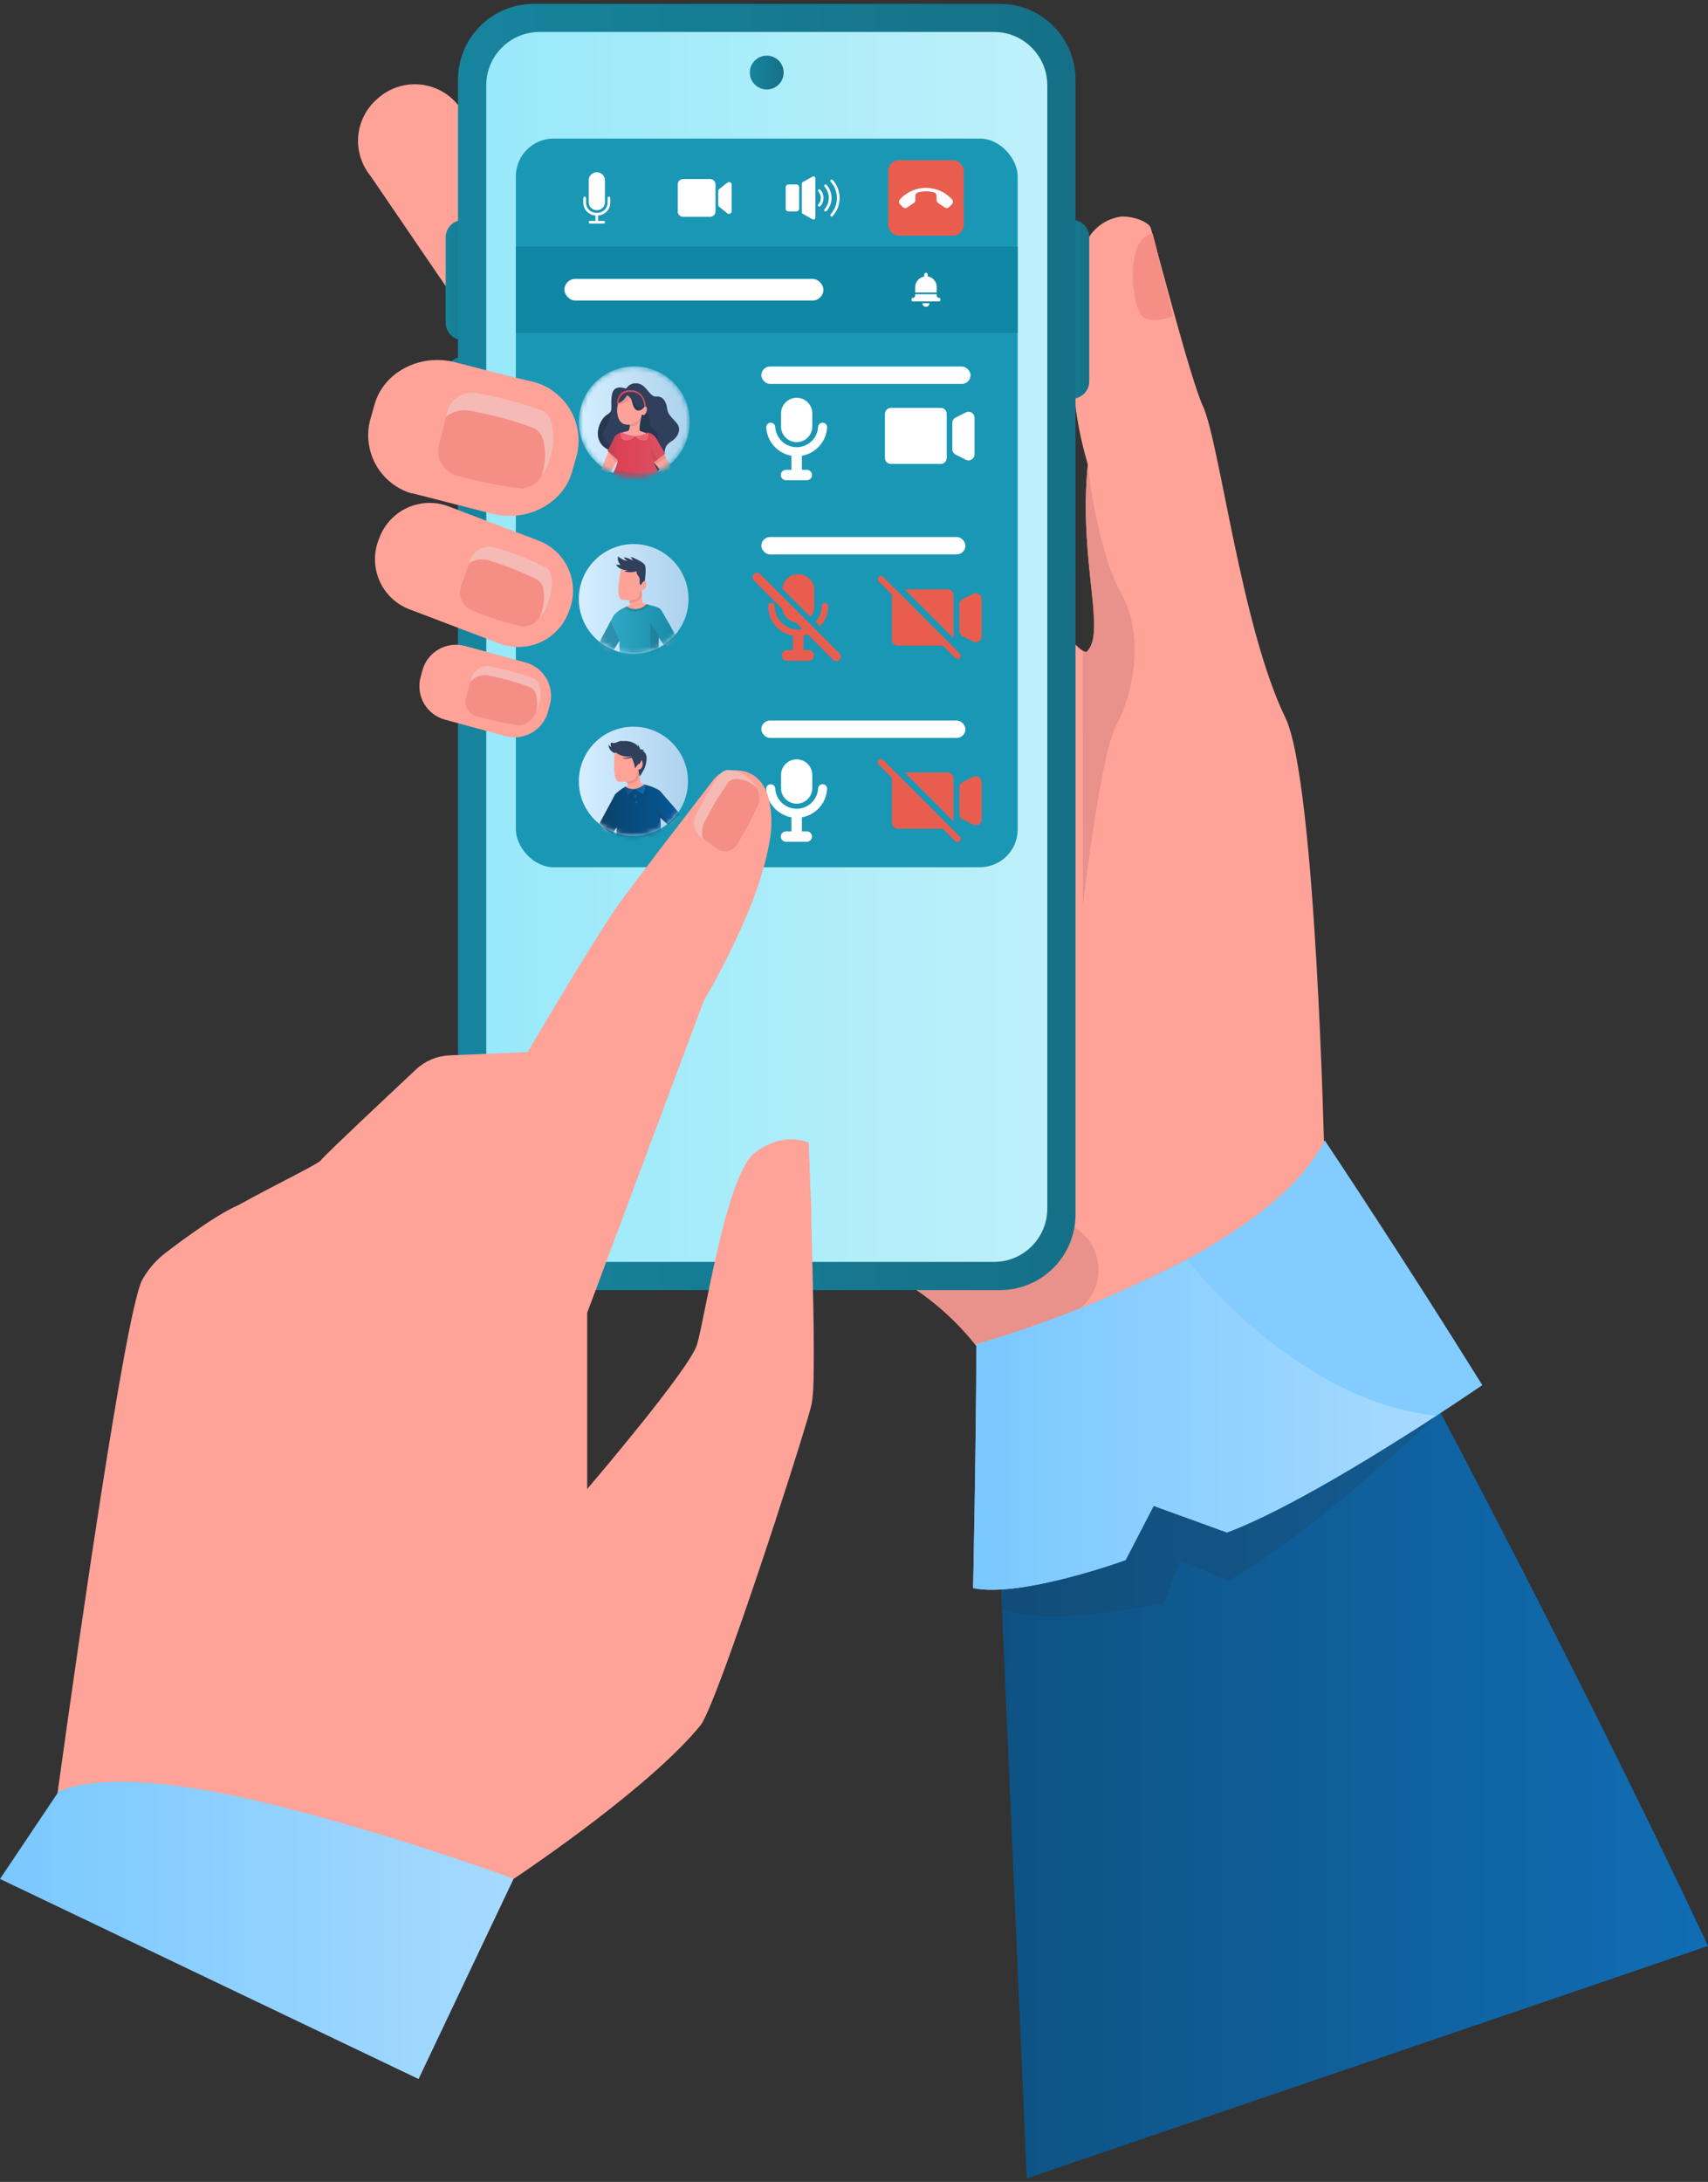 <svg width="350" height="447" viewBox="0 0 350 447" fill="none" xmlns="http://www.w3.org/2000/svg">
<rect x="0" y="0" width="350" height="447" fill="#333333" stroke="none"/>
<path d="M121.181 170.949C121.181 170.949 141.096 210.899 161.302 238.414C169.364 249.38 177.459 258.364 184.377 262.121C191.181 266.063 197.062 271.415 201.627 277.818C213.908 294.197 219.578 314.676 219.578 314.676L271.364 236.365C271.364 236.365 269.656 159.795 263.371 146.985C254.319 128.317 249.946 90.622 246.462 83.106C243.883 77.538 236.504 48.776 235.787 46.658C235.48 45.736 233.037 44.352 229.843 44.352C227.881 44.596 226.048 45.46 224.61 46.818C223.173 48.175 222.206 49.956 221.85 51.901C216.316 77.521 222.977 94.499 222.909 95.25C220.962 114.978 226.82 129.632 222.704 133.509C222.55 133.646 222.277 133.509 221.867 133.321C214.728 128.744 170.44 64.165 164.974 62.764C159.269 61.295 121.181 170.949 121.181 170.949Z" fill="#FFA398"/>
<path d="M204.001 299.188C204.001 299.188 208.374 399.413 210.406 446.28L350 398.661C320.144 335.021 281.527 263.73 281.527 263.73C281.527 263.73 207.212 265.899 204.001 299.188Z" fill="url(#paint0_linear_475_5045)"/>
<path opacity="0.2" d="M294.285 290.04C294.285 290.04 268.768 314.481 251.586 323.909L241.85 319.571L238.554 328.299C238.554 328.299 213.481 333.901 205.402 329.375L204.855 291.133L276.813 255.06L294.285 290.04Z" fill="#27374F"/>
<path d="M75.903 36.011L91.941 59.513L107.672 82.639C108.044 83.146 108.543 83.545 109.118 83.797C109.694 84.049 110.326 84.144 110.951 84.074C114.726 83.715 119.388 78.284 123.026 75.26L123.402 74.953C125.709 73.036 127.163 70.282 127.445 67.296C127.726 64.309 126.813 61.333 124.905 59.017L100.857 29.982L93.734 21.356C91.814 19.048 89.058 17.594 86.068 17.312C83.079 17.031 80.1 17.944 77.782 19.853L77.423 20.161C75.142 22.076 73.705 24.81 73.421 27.775C73.136 30.739 74.028 33.697 75.903 36.011Z" fill="#FFA398"/>
<path d="M91.941 59.563L107.671 82.638C108.043 83.145 108.542 83.544 109.118 83.796C109.694 84.048 110.326 84.144 110.951 84.073L100.856 29.947C100.839 30.254 99.131 54.542 91.941 59.563Z" fill="#E8928B"/>
<path d="M161.302 238.409C169.364 249.374 177.46 258.358 184.377 262.116C191.181 266.058 197.063 271.41 201.628 277.812C207.094 275.267 213.311 272.295 219.391 269.272C221.069 268.461 222.49 267.203 223.499 265.637C224.508 264.07 225.065 262.256 225.109 260.393C225.153 258.53 224.683 256.691 223.749 255.079C222.816 253.466 221.455 252.142 219.818 251.253L219.613 251.15C212.781 247.256 205.949 233.524 205.949 233.524L161.302 238.409Z" fill="#E8928B"/>
<path d="M219.681 45.069H219.579C217.635 45.069 216.06 46.644 216.06 48.587V78.153C216.06 80.096 217.635 81.671 219.579 81.671H219.681C221.624 81.671 223.2 80.096 223.2 78.153V48.587C223.2 46.644 221.624 45.069 219.681 45.069Z" fill="url(#paint1_linear_475_5045)"/>
<path d="M98.466 48.639C98.466 46.667 96.868 45.069 94.896 45.069C92.925 45.069 91.326 46.667 91.326 48.639V66.111C91.326 68.083 92.925 69.681 94.896 69.681C96.868 69.681 98.466 68.083 98.466 66.111V48.639Z" fill="url(#paint2_linear_475_5045)"/>
<path d="M98.466 76.667C98.466 74.696 96.868 73.097 94.896 73.097C92.925 73.097 91.326 74.696 91.326 76.667V94.14C91.326 96.111 92.925 97.71 94.896 97.71C96.868 97.71 98.466 96.111 98.466 94.14V76.667Z" fill="url(#paint3_linear_475_5045)"/>
<path d="M204.89 0.797H109.362C100.797 0.797 93.854 7.741 93.854 16.306V248.798C93.854 257.363 100.797 264.306 109.362 264.306H204.89C213.455 264.306 220.398 257.363 220.398 248.798V16.306C220.398 7.741 213.455 0.797 204.89 0.797Z" fill="url(#paint4_linear_475_5045)"/>
<path d="M203.677 6.546H110.575C104.538 6.546 99.644 11.44 99.644 17.477V247.595C99.644 253.633 104.538 258.527 110.575 258.527H203.677C209.714 258.527 214.608 253.633 214.608 247.595V17.477C214.608 11.44 209.714 6.546 203.677 6.546Z" fill="url(#paint5_linear_475_5045)"/>
<mask id="mask0_475_5045" style="mask-type:luminance" maskUnits="userSpaceOnUse" x="99" y="6" width="116" height="253">
<path d="M203.676 6.543H110.574C104.537 6.543 99.643 11.438 99.643 17.475V247.593C99.643 253.63 104.537 258.524 110.574 258.524H203.676C209.713 258.524 214.607 253.63 214.607 247.593V17.475C214.607 11.438 209.713 6.543 203.676 6.543Z" fill="white"/>
</mask>
<g mask="url(#mask0_475_5045)">
<path d="M157.117 18.332C159.032 18.332 160.584 16.779 160.584 14.864C160.584 12.95 159.032 11.397 157.117 11.397C155.202 11.397 153.65 12.95 153.65 14.864C153.65 16.779 155.202 18.332 157.117 18.332Z" fill="url(#paint6_linear_475_5045)"/>
</g>
<path d="M221.902 185.616C221.902 185.616 225.455 154.65 228.734 148.621C232.013 142.592 234.78 130.499 229.742 121.515C224.703 112.531 222.91 95.246 222.91 95.246C220.963 114.974 226.821 129.628 222.705 133.505C222.551 133.642 222.278 133.505 221.868 133.318L221.902 185.616Z" fill="#E8928B"/>
<path d="M199.408 325.356C209.314 327.388 230.681 319.6 230.681 319.6L227.265 286.328L251.416 313.963C263.696 309.403 282.911 297.464 294.321 290.052C300.008 286.345 303.749 283.766 303.749 283.766C287.642 257.856 271.451 233.602 271.451 233.602C266.685 243.116 255.43 251.383 243.235 257.992C229.44 265.175 214.979 270.998 200.057 275.38C200.04 295.158 199.408 325.356 199.408 325.356Z" fill="#83CCFF"/>
<path d="M199.408 325.354C209.314 327.386 230.681 319.598 230.681 319.598L236.42 308.53L251.382 313.961C263.662 309.401 282.877 297.462 294.286 290.049C265.029 286.855 243.286 258.059 243.286 258.059C229.491 265.241 215.031 271.064 200.108 275.446C200.04 295.156 199.408 325.354 199.408 325.354Z" fill="url(#paint7_linear_475_5045)"/>
<path d="M236.215 47.859L240.4 64.785C240.4 64.785 236.728 66.288 234.388 65.127C232.048 63.965 230.101 48.764 236.215 47.859Z" fill="#F58F86"/>
<path d="M108.133 215.56C108.133 215.56 93.291 239.797 91.276 240.975C89.26 242.154 81.66 243.588 80.789 240.975C79.918 238.362 108.133 215.56 108.133 215.56Z" fill="#E8928B"/>
<path d="M33.494 257.081C33.494 257.081 43.52 249.173 48.866 246.953C55.698 243.195 64.238 239.011 65.604 237.917C64.033 239.728 52.982 252.23 48.729 253.17C44.989 253.938 36.5 256.244 33.494 257.081Z" fill="#E8928B"/>
<path d="M120.175 305.004V268.931C120.175 268.931 111.635 283.261 110.952 291.135C110.268 299.009 114.521 311.716 120.175 305.004Z" fill="#E8928B"/>
<path d="M57.577 370.122L86.151 384.93H105.195C109.79 381.856 133.633 365.579 143.505 353.452C145.589 350.873 153.241 328.737 159.116 310.752C158.348 313.143 141.934 348.089 137.271 352.051C132.609 356.014 108.065 379.157 101.301 378.918C94.538 378.679 59.797 370.651 57.628 370.156L57.577 370.122Z" fill="#E8928B"/>
<path d="M166.169 248.679C164.461 248.047 161.985 247.62 160.806 249.601C158.945 252.693 165.811 279.918 166.682 283.334L166.169 248.679Z" fill="#E8928B"/>
<path d="M165.641 234.034L166.239 250.499C164.378 250.813 162.465 250.495 160.807 249.594C158.826 248.125 159.868 233.846 165.641 234.034Z" fill="#F58F86"/>
<rect x="105.708" y="28.39" width="102.835" height="149.277" rx="7.74" fill="#1A97B5"/>
<rect x="105.708" y="50.506" width="102.835" height="17.692" fill="#1087A4"/>
<rect x="115.66" y="57.14" width="53.076" height="4.423" rx="2.212" fill="white"/>
<g clip-path="url(#clip0_475_5045)">
<path d="M189.746 62.854C189.941 62.854 190.128 62.776 190.266 62.638C190.404 62.5 190.482 62.312 190.483 62.117H189.009C189.009 62.312 189.087 62.5 189.225 62.638C189.363 62.776 189.55 62.854 189.746 62.854Z" fill="white"/>
<path d="M191.957 58.8C191.957 57.694 191.146 56.81 190.114 56.626V56.257C190.114 56.073 189.967 55.888 189.783 55.888C189.561 55.888 189.377 56.036 189.377 56.257V56.663C188.345 56.847 187.534 57.731 187.534 58.837V59.943H191.957V58.8Z" fill="white"/>
<path d="M192.436 61.012C192.141 61.012 191.957 60.827 191.957 60.569V60.274H187.534V60.569C187.536 60.628 187.527 60.687 187.505 60.741C187.484 60.796 187.451 60.846 187.41 60.887C187.368 60.929 187.319 60.961 187.264 60.983C187.209 61.004 187.151 61.014 187.092 61.012H187.055C187.021 61.011 186.987 61.017 186.955 61.03C186.924 61.042 186.895 61.061 186.871 61.085C186.847 61.109 186.828 61.138 186.815 61.17C186.802 61.202 186.796 61.236 186.797 61.27V61.491C186.796 61.525 186.802 61.559 186.815 61.59C186.828 61.622 186.847 61.651 186.871 61.675C186.895 61.699 186.924 61.718 186.955 61.731C186.987 61.743 187.021 61.75 187.055 61.749H192.436C192.47 61.75 192.504 61.743 192.536 61.731C192.568 61.718 192.596 61.699 192.621 61.675C192.645 61.651 192.664 61.622 192.676 61.59C192.689 61.559 192.695 61.525 192.694 61.491V61.27C192.695 61.236 192.689 61.202 192.676 61.17C192.664 61.138 192.645 61.109 192.621 61.085C192.596 61.061 192.568 61.042 192.536 61.03C192.504 61.017 192.47 61.011 192.436 61.012Z" fill="white"/>
</g>
<rect x="182.006" y="32.813" width="15.481" height="15.481" rx="2.212" fill="#E85D4E"/>
<path d="M195.087 40.852C194.235 39.918 193.146 39.205 191.913 38.818C191.228 38.602 190.498 38.486 189.746 38.486C188.994 38.486 188.264 38.602 187.579 38.818C186.346 39.205 185.257 39.918 184.405 40.852C184.145 41.14 184.156 41.577 184.433 41.853L184.991 42.417C185.129 42.555 185.317 42.627 185.5 42.627C185.638 42.627 185.776 42.588 185.903 42.505L187.258 41.599C187.457 41.466 187.579 41.239 187.579 40.996V40.117C187.579 39.785 187.805 39.498 188.126 39.409C188.646 39.277 189.187 39.205 189.746 39.205C190.304 39.205 190.846 39.277 191.366 39.409C191.686 39.492 191.913 39.78 191.913 40.111C191.913 40.394 191.913 40.736 191.913 40.991C191.913 41.234 192.035 41.461 192.234 41.593L193.588 42.5C193.71 42.583 193.848 42.622 193.992 42.622C194.18 42.622 194.362 42.55 194.501 42.411L195.065 41.848C195.335 41.577 195.347 41.134 195.087 40.852Z" fill="white"/>
<path d="M168.98 37.85C168.864 37.95 168.853 38.132 168.953 38.243C169.506 38.856 169.837 39.669 169.837 40.554C169.837 41.438 169.5 42.251 168.953 42.865C168.848 42.981 168.859 43.158 168.98 43.257C169.097 43.357 169.268 43.346 169.367 43.23C170.009 42.522 170.396 41.582 170.396 40.554C170.396 39.525 170.009 38.586 169.367 37.872C169.268 37.762 169.097 37.751 168.98 37.85Z" fill="white"/>
<path d="M167.707 38.84C167.586 38.94 167.575 39.122 167.685 39.238C168.006 39.581 168.2 40.045 168.2 40.554C168.2 41.063 168.006 41.522 167.685 41.87C167.58 41.986 167.591 42.163 167.707 42.268C167.824 42.368 167.989 42.351 168.094 42.24C168.504 41.798 168.752 41.206 168.752 40.554C168.752 39.902 168.504 39.31 168.094 38.868C167.995 38.757 167.824 38.746 167.707 38.84Z" fill="white"/>
<path d="M163.207 43.318H161.549C161.245 43.318 160.996 43.069 160.996 42.766V38.342C160.996 38.038 161.245 37.79 161.549 37.79H163.207C163.512 37.79 163.76 38.038 163.76 38.342V42.766C163.76 43.069 163.512 43.318 163.207 43.318Z" fill="white"/>
<path d="M166.492 44.927L164.501 43.805C164.385 43.739 164.313 43.623 164.313 43.495V37.613C164.313 37.486 164.385 37.369 164.501 37.303L166.492 36.181C166.751 36.037 167.078 36.208 167.078 36.49V44.612C167.078 44.894 166.751 45.071 166.492 44.927Z" fill="white"/>
<path d="M170.207 36.872C170.124 36.977 170.13 37.126 170.224 37.231C171.02 38.116 171.501 39.282 171.501 40.56C171.501 41.837 171.014 43.003 170.224 43.888C170.135 43.987 170.124 44.137 170.207 44.247C170.312 44.386 170.517 44.391 170.633 44.264C171.517 43.285 172.054 41.986 172.054 40.565C172.054 39.144 171.517 37.845 170.633 36.866C170.517 36.728 170.312 36.734 170.207 36.872Z" fill="white"/>
<path d="M145.515 36.684H139.986C139.378 36.684 138.88 37.182 138.88 37.79V43.319C138.88 43.927 139.378 44.424 139.986 44.424H145.515C146.123 44.424 146.621 43.927 146.621 43.319V37.79C146.621 37.182 146.123 36.684 145.515 36.684Z" fill="white"/>
<path d="M149.385 37.292C149.275 37.292 149.164 37.347 149.053 37.403L147.395 38.73C147.229 38.84 147.174 39.006 147.174 39.172V41.936C147.174 42.102 147.229 42.268 147.395 42.379L149.053 43.706C149.164 43.816 149.275 43.816 149.385 43.816C149.662 43.816 149.938 43.595 149.938 43.263V37.845C149.938 37.513 149.662 37.292 149.385 37.292Z" fill="white"/>
<path d="M122.245 43.059H122.35C123.235 43.059 123.959 42.334 123.959 41.45V36.911C123.959 36.026 123.235 35.302 122.35 35.302H122.245C121.361 35.302 120.636 36.026 120.636 36.911V41.45C120.636 42.334 121.361 43.059 122.245 43.059Z" fill="white"/>
<path d="M124.783 40.278C124.628 40.278 124.506 40.4 124.506 40.554V41.522C124.506 42.661 123.572 43.595 122.433 43.595H122.146C121.012 43.595 120.083 42.661 120.083 41.522V40.554C120.083 40.4 119.962 40.278 119.807 40.278C119.652 40.278 119.531 40.4 119.531 40.554V41.522C119.531 42.926 120.636 44.071 122.018 44.142V45.254H120.913C120.758 45.254 120.636 45.375 120.636 45.53C120.636 45.685 120.758 45.807 120.913 45.807H123.705C123.86 45.807 123.981 45.685 123.981 45.53C123.981 45.375 123.86 45.254 123.705 45.254H122.571V44.142C123.959 44.071 125.059 42.926 125.059 41.522V40.554C125.059 40.4 124.938 40.278 124.783 40.278Z" fill="white"/>
<mask id="mask1_475_5045" style="mask-type:luminance" maskUnits="userSpaceOnUse" x="118" y="75" width="24" height="23">
<path d="M129.978 97.787C136.257 97.787 141.346 92.698 141.346 86.419C141.346 80.141 136.257 75.052 129.978 75.052C123.7 75.052 118.61 80.141 118.61 86.419C118.61 92.698 123.7 97.787 129.978 97.787Z" fill="white"/>
</mask>
<g mask="url(#mask1_475_5045)">
<path d="M129.978 97.787C136.257 97.787 141.346 92.698 141.346 86.419C141.346 80.141 136.257 75.052 129.978 75.052C123.7 75.052 118.61 80.141 118.61 86.419C118.61 92.698 123.7 97.787 129.978 97.787Z" fill="url(#paint8_linear_475_5045)"/>
<path d="M129.447 90.438C128.685 91.326 127.679 91.968 126.553 92.285L126.268 92.333C125.468 92.425 124.663 92.21 124.016 91.73C121.265 89.772 122.883 85.943 124.365 85.008C124.645 84.856 124.888 84.645 125.078 84.39C125.515 83.74 125.078 83.002 125.372 81.005C125.625 79.157 127.044 79.237 128.051 79.546C128.429 79.642 128.796 79.777 129.145 79.95L129.026 83.034L129.447 90.438Z" fill="#2F3F5C"/>
<path d="M137.636 90.375L137.486 90.47C135.781 91.564 136.503 92.666 135.9 93.641C135.298 94.616 135.623 97.755 133.458 96.384C131.294 95.013 129.82 86.61 129.82 86.61L131.152 84.461L127.941 80.196C128.029 79.998 128.138 79.809 128.266 79.633C128.422 79.415 128.606 79.218 128.813 79.047C129.076 78.822 129.388 78.662 129.725 78.579C130.175 78.482 130.644 78.509 131.08 78.658C132.602 79.142 133.165 81.377 134.513 81.235C135.86 81.092 136.534 82.392 136.677 83.494C136.82 84.596 136.946 84.802 138.603 86.61C139.872 87.981 138.722 89.725 137.636 90.375Z" fill="#2F3F5C"/>
<path d="M132.253 84.223C132.599 84.437 132.864 84.759 133.007 85.139C133.151 85.519 133.164 85.936 133.046 86.324C132.665 87.775 136.035 88.139 134.37 90.137C132.705 92.135 129.479 90.256 129.479 90.256L130.041 85.5L132.253 84.223Z" fill="#27374F"/>
<path d="M129.613 88.996C129.145 88.919 128.707 88.71 128.353 88.393H128.44C129.384 88.195 128.971 86.38 128.971 86.38L131.524 84.826C131.524 84.826 130.826 87.886 131.136 88.274C131.273 88.388 131.448 88.448 131.627 88.441C131.347 88.665 131.023 88.83 130.677 88.925C130.331 89.021 129.969 89.045 129.613 88.996Z" fill="#FFA398"/>
<path d="M131.524 84.826L131.278 86.007C131.158 86.26 130.991 86.489 130.787 86.681C130.315 87.109 129.704 87.352 129.067 87.363C129.067 87.244 129.067 87.125 129.067 86.998C129.052 86.645 129.015 86.292 128.956 85.944L131.524 84.826Z" fill="#E8928B"/>
<path d="M128.805 91.501L127.219 93.53C127.219 93.53 126.506 94.402 126.3 94.719C125.943 95.274 124.928 97.256 124.54 96.709H123.826C123.438 96.17 122.463 96.186 122.962 96.622L124.548 92.912L124.651 92.698L125.023 91.905L126.109 89.733C126.21 89.526 126.353 89.344 126.529 89.196C126.705 89.049 126.911 88.94 127.132 88.878C127.353 88.815 127.584 88.8 127.812 88.833C128.039 88.865 128.257 88.946 128.451 89.069C128.645 89.192 128.811 89.354 128.938 89.545C129.065 89.737 129.15 89.953 129.188 90.179C129.226 90.406 129.216 90.638 129.158 90.86C129.1 91.082 128.996 91.29 128.852 91.469L128.805 91.501Z" fill="#FFA398"/>
<path d="M132.317 84.635C131.912 85.341 131.524 84.865 131.524 84.865C131.311 85.562 130.851 86.157 130.231 86.539C129.611 86.921 128.873 87.065 128.155 86.942C126.649 86.609 126.308 84.723 126.569 83.058C126.701 82.247 127.042 81.484 127.56 80.846C127.889 80.493 128.333 80.268 128.813 80.212C129.31 80.151 129.815 80.194 130.295 80.339C132.039 80.735 131.746 83.304 131.746 83.304C132.642 82.915 132.674 84.033 132.317 84.635Z" fill="#FFA398"/>
<path d="M140.775 100.902C140.728 100.96 140.67 101.007 140.604 101.041C140.537 101.075 140.465 101.096 140.391 101.101C140.317 101.106 140.242 101.096 140.172 101.071C140.102 101.047 140.037 101.008 139.983 100.958C137.932 99.176 136.036 97.225 134.314 95.123L133.68 94.331C133.03 93.538 132.396 92.634 131.794 91.746C131.744 91.67 131.699 91.59 131.659 91.508C131.571 91.313 131.522 91.102 131.516 90.887C131.509 90.673 131.545 90.459 131.622 90.258C131.775 89.853 132.084 89.526 132.479 89.348C132.875 89.171 133.324 89.157 133.729 89.311C133.93 89.387 134.114 89.502 134.27 89.649C134.426 89.796 134.551 89.973 134.639 90.169C135.068 91.12 135.527 92.063 136.019 92.991C136.162 93.26 136.304 93.522 136.455 93.784C136.748 94.315 137.057 94.838 137.374 95.369C138.411 97.055 139.555 98.673 140.799 100.213C140.874 100.313 140.912 100.436 140.907 100.562C140.903 100.687 140.857 100.807 140.775 100.902Z" fill="#FFA398"/>
<path d="M132.317 84.636C131.912 85.349 131.524 84.865 131.524 84.865C131.311 85.562 130.851 86.157 130.231 86.539C129.611 86.922 128.873 87.065 128.155 86.942C126.649 86.609 126.3 84.723 126.569 83.058C126.569 82.971 126.569 82.876 126.625 82.788C126.68 82.701 126.712 82.44 126.768 82.265C126.931 81.743 127.201 81.26 127.56 80.846C127.686 80.705 127.833 80.585 127.996 80.49C128.241 80.35 128.51 80.259 128.789 80.22C129.287 80.159 129.791 80.203 130.272 80.347C130.615 80.437 130.926 80.625 131.165 80.888C131.404 81.152 131.562 81.478 131.619 81.829C131.729 82.313 131.764 82.81 131.722 83.304C131.797 83.268 131.878 83.244 131.96 83.233C132.01 83.225 132.061 83.225 132.111 83.233L132.039 83.328C132.071 83.335 132.103 83.335 132.134 83.328C132.168 83.326 132.2 83.315 132.227 83.297C132.255 83.279 132.278 83.254 132.293 83.225C132.634 83.478 132.578 84.2 132.317 84.636Z" fill="#FFA398"/>
<path d="M135.487 98.429H135.432C130.152 100.094 126.894 98.596 125.768 97.906C125.824 97.664 125.92 97.434 126.054 97.224C126.101 97.153 126.157 97.082 126.204 97.002L126.371 96.788L126.601 96.479L126.696 96.344C126.899 96.088 127.05 95.795 127.14 95.48C127.178 95.341 127.196 95.197 127.195 95.052C127.195 94.91 127.195 94.767 127.195 94.616C127.17 94.325 127.123 94.036 127.053 93.752C126.974 93.459 126.879 93.171 126.767 92.888L126.458 92C126.36 91.703 126.288 91.398 126.244 91.088C126.24 91.046 126.24 91.004 126.244 90.962C126.224 90.716 126.224 90.47 126.244 90.225C126.245 89.916 126.345 89.616 126.529 89.368C126.646 89.221 126.779 89.088 126.926 88.972C127.005 88.916 127.092 88.853 127.187 88.797L127.267 88.75L127.322 88.671H127.362L127.505 88.615C129.142 88.04 130.935 88.1 132.531 88.782H132.602L132.832 88.893C133.046 88.998 133.255 89.115 133.458 89.242L133.624 89.36L133.759 89.471C133.84 89.541 133.916 89.615 133.989 89.693C134.11 89.819 134.214 89.96 134.298 90.114C134.44 90.353 134.506 90.629 134.489 90.906C134.48 91.429 134.384 91.946 134.203 92.436C134.116 92.69 134.013 92.944 133.926 93.229C133.835 93.488 133.761 93.753 133.704 94.022V94.196C133.7 94.267 133.7 94.339 133.704 94.41C133.696 94.54 133.696 94.669 133.704 94.799C133.696 94.928 133.696 95.058 133.704 95.187C133.716 95.321 133.748 95.451 133.799 95.576C133.928 95.873 134.114 96.142 134.346 96.368L134.726 96.749L134.917 96.939C134.972 97.002 135.036 97.066 135.083 97.129L135.131 97.185V97.224L135.321 97.637L135.448 97.914C135.477 98.084 135.49 98.257 135.487 98.429Z" fill="#FFA398"/>
<path d="M126.593 83.058C126.717 82.249 127.051 81.487 127.56 80.846C127.889 80.493 128.333 80.268 128.813 80.212C129.003 80.276 129.13 80.45 129.169 80.807C129.265 82.059 127.441 82.796 126.593 83.058Z" fill="#E8928B"/>
<path d="M126.593 83.058C126.593 82.971 126.593 82.876 126.649 82.789C126.685 82.779 126.717 82.758 126.738 82.727C126.76 82.697 126.77 82.66 126.767 82.622L126.688 82.662C126.688 82.535 126.752 82.416 126.791 82.297C126.943 81.765 127.205 81.271 127.56 80.847C127.686 80.705 127.833 80.585 127.996 80.49C128.219 80.361 128.463 80.275 128.718 80.236H128.805L128.916 80.292C128.992 80.359 129.053 80.442 129.095 80.535C129.137 80.628 129.16 80.729 129.161 80.831C129.265 82.059 127.441 82.797 126.593 83.058Z" fill="#E8928B"/>
<path d="M132.119 83.209V83.257C131.413 84.255 130.145 84.723 129.63 82.662C129.556 82.333 129.444 82.014 129.297 81.711C129.253 81.647 129.203 81.589 129.146 81.536C128.678 80.791 128.179 81.045 128.179 81.045V80.688C127.917 79.895 128.75 78.77 130.787 79.174C132.824 79.578 132.793 82.178 132.119 83.209Z" fill="#2F3F5C"/>
<path d="M128.694 80.133V80.339C128.564 80.836 128.323 81.296 127.989 81.686C127.656 82.076 127.238 82.385 126.768 82.59L126.688 82.63L126.458 82.709C126.264 82.774 126.066 82.825 125.864 82.86C125.15 82.987 126.95 80.125 126.95 80.125H128.694V80.133Z" fill="#2F3F5C"/>
<path d="M127.219 93.538L126.268 94.735L125.626 93.966L125.499 93.808L124.579 92.698L124.968 91.929L127.219 93.538Z" fill="#E8928B"/>
<path d="M126.553 92.285L126.268 92.333C125.468 92.425 124.663 92.21 124.017 91.73C121.266 89.772 122.883 85.943 124.366 85.008C124.645 84.856 124.888 84.645 125.079 84.39C125.214 84.963 125.144 85.567 124.881 86.094C124.183 88.084 121.948 89.265 125.317 91.207C126.3 91.762 126.609 92.095 126.553 92.285Z" fill="#27374F"/>
<path d="M127.243 88.6C127.243 88.6 126.078 89.035 125.864 89.63C125.65 90.225 124.5 92.333 124.5 92.333L126.807 94.482L127.862 91.651L127.243 88.6Z" fill="url(#paint9_linear_475_5045)"/>
<path d="M136.447 93.768L134.322 95.123L133.688 94.33L136.011 92.975C136.153 93.244 136.28 93.506 136.447 93.768Z" fill="#E8928B"/>
<path opacity="0.1" d="M127.243 88.6C127.243 88.6 126.078 89.035 125.864 89.63C125.65 90.225 124.5 92.333 124.5 92.333L126.807 94.482L127.862 91.651L127.243 88.6Z" fill="#27374F"/>
<path d="M135.488 97.914C135.631 98.231 135.686 98.366 135.686 98.366L135.488 98.429H135.44C130.153 100.094 126.895 98.596 125.769 97.906H125.721C125.584 97.821 125.452 97.728 125.325 97.629C125.325 97.629 125.492 97.311 125.714 96.836C126.165 95.869 126.815 94.291 126.506 93.784C126.082 92.938 125.97 91.969 126.189 91.049V90.969C126.38 90.307 126.646 89.669 126.982 89.067C127.029 88.964 127.077 88.877 127.117 88.805L127.172 88.718L127.228 88.623H127.291H127.37C128.114 88.997 128.92 89.234 129.749 89.321H130.074H130.494C131.221 89.29 131.928 89.08 132.555 88.71C132.635 88.66 132.724 88.625 132.816 88.607L132.991 88.663C133.593 88.848 134.11 89.241 134.45 89.772C134.917 90.637 136.32 92.944 136.32 92.944L134.735 94.156L133.942 94.727L134.029 94.901L135.044 97.034C135.123 97.201 135.187 97.351 135.25 97.478L135.353 97.708L135.488 97.914Z" fill="url(#paint10_linear_475_5045)"/>
<path opacity="0.1" d="M134.013 94.823L134.101 94.997C134.064 94.943 134.034 94.885 134.013 94.823Z" fill="#27374F"/>
<path opacity="0.1" d="M134.782 94.22L133.989 94.791C133.633 93.792 133.197 91.802 133.197 91.802L134.782 94.22Z" fill="#27374F"/>
<path d="M132.119 83.209L132.047 83.304C131.334 84.239 130.121 84.612 129.629 82.614C129.557 82.287 129.446 81.971 129.297 81.671C129.653 82.273 130.882 84.192 132.016 83.256C132.056 83.226 132.094 83.192 132.127 83.153C132.127 83.153 132.111 83.217 132.119 83.209Z" fill="#27374F"/>
<path opacity="0.12" d="M135.678 98.366L135.48 98.43H135.424C130.145 100.094 126.887 98.596 125.761 97.906H125.713C125.576 97.821 125.444 97.728 125.317 97.629C125.317 97.629 125.491 97.312 125.705 96.836C125.987 96.687 126.285 96.57 126.593 96.487H126.665L135.329 97.589L135.456 97.867L135.678 98.366Z" fill="#27374F"/>
<path opacity="0.1" d="M132.246 90.327C131.879 90.374 131.507 90.347 131.15 90.25C130.794 90.152 130.46 89.984 130.169 89.756C130.049 89.672 129.935 89.579 129.828 89.479L129.725 89.376H130.05H130.47C131.197 89.345 131.905 89.135 132.531 88.765C132.611 88.715 132.7 88.68 132.793 88.662L132.967 88.718C133.11 89.178 133.157 90.192 132.246 90.327Z" fill="#27374F"/>
<path opacity="0.1" d="M130.161 89.757C129.556 90.229 128.791 90.448 128.028 90.367C127.873 90.352 127.723 90.305 127.586 90.23C127.45 90.156 127.33 90.054 127.233 89.932C127.136 89.811 127.065 89.67 127.023 89.52C126.981 89.37 126.97 89.214 126.99 89.059C127.037 88.956 127.085 88.869 127.124 88.798L127.18 88.71L127.235 88.615H127.299H127.378C128.266 89.043 128.964 89.463 129.701 89.345L129.828 89.432C129.929 89.549 130.041 89.658 130.161 89.757Z" fill="#27374F"/>
<path d="M132.182 90.256C131.8 90.285 131.416 90.23 131.058 90.092C130.7 89.955 130.378 89.74 130.113 89.463L130.026 89.376H130.073H130.129C130.979 89.406 131.82 89.194 132.555 88.765C132.635 88.715 132.723 88.68 132.816 88.662C132.816 88.662 133.197 90.058 132.182 90.256Z" fill="#ED6475"/>
<path d="M130.192 89.408L130.113 89.487C129.844 89.76 129.516 89.967 129.155 90.095C128.794 90.223 128.409 90.267 128.028 90.225C127.013 90.074 127.1 89.091 127.18 88.71L127.235 88.615H127.299H127.378C128.213 89.042 129.129 89.285 130.065 89.329H130.121L130.192 89.408Z" fill="#ED6475"/>
<path d="M132.317 83.209C132.322 83.229 132.322 83.251 132.317 83.272C132.265 83.247 132.209 83.231 132.151 83.224L132.079 83.32C132.056 83.293 132.043 83.26 132.04 83.224C132.017 82.747 131.901 82.278 131.699 81.845C131.533 81.43 131.257 81.069 130.901 80.799C130.545 80.53 130.122 80.362 129.677 80.315C129.445 80.296 129.212 80.296 128.98 80.315H128.782C128.533 80.341 128.29 80.406 128.06 80.505C127.871 80.59 127.697 80.705 127.545 80.846C127.128 81.214 126.853 81.716 126.768 82.265C126.76 82.373 126.76 82.482 126.768 82.59L126.689 82.63V82.788H126.61C126.579 82.79 126.548 82.783 126.521 82.767C126.494 82.752 126.473 82.729 126.459 82.701C126.451 82.678 126.451 82.653 126.459 82.63C126.447 82.252 126.511 81.875 126.647 81.523C126.783 81.17 126.989 80.848 127.252 80.577C127.463 80.377 127.71 80.221 127.981 80.117C128.508 79.935 129.069 79.878 129.622 79.95C131.635 80.164 132.317 82.241 132.317 83.209Z" fill="url(#paint11_linear_475_5045)"/>
</g>
<rect x="156.009" y="75.09" width="42.877" height="3.562" rx="1.781" fill="white"/>
<path d="M166.449 84.466C166.39 83.659 166.028 82.903 165.434 82.351C164.841 81.8 164.061 81.493 163.251 81.493C162.441 81.493 161.661 81.8 161.067 82.351C160.474 82.903 160.112 83.659 160.052 84.466V87.605C160.112 88.413 160.474 89.169 161.067 89.72C161.661 90.272 162.441 90.578 163.251 90.578C164.061 90.578 164.841 90.272 165.434 89.72C166.028 89.169 166.39 88.413 166.449 87.605V84.466Z" fill="white"/>
<path d="M166.399 97.31C166.399 97.595 166.286 97.869 166.084 98.07C165.883 98.272 165.609 98.385 165.324 98.385H161.06C160.778 98.38 160.509 98.265 160.311 98.064C160.113 97.863 160.002 97.592 160.002 97.31C160.002 97.03 160.114 96.761 160.312 96.562C160.51 96.364 160.779 96.253 161.06 96.253H165.376C165.649 96.266 165.907 96.382 166.097 96.579C166.287 96.775 166.395 97.037 166.399 97.31Z" fill="white"/>
<path d="M162.186 92.824H164.319V98.248H162.186V92.824Z" fill="white"/>
<path d="M168.566 87.519C168.489 88.877 167.896 90.153 166.908 91.087C165.92 92.02 164.612 92.54 163.252 92.54C161.893 92.54 160.585 92.02 159.597 91.087C158.609 90.153 158.016 88.877 157.939 87.519" stroke="white" stroke-width="1.847" stroke-miterlimit="10" stroke-linecap="round"/>
<path d="M198.008 94.231L195.827 93.132C195.625 93.032 195.455 92.878 195.336 92.687C195.216 92.496 195.152 92.275 195.151 92.05V86.623C195.152 86.398 195.216 86.177 195.336 85.986C195.455 85.795 195.625 85.641 195.827 85.541L198.008 84.442C198.191 84.369 198.39 84.341 198.586 84.36C198.783 84.38 198.972 84.446 199.138 84.554C199.303 84.661 199.441 84.807 199.538 84.979C199.636 85.151 199.691 85.344 199.698 85.541V93.132C199.691 93.329 199.636 93.522 199.538 93.694C199.441 93.866 199.303 94.012 199.138 94.12C198.972 94.227 198.783 94.293 198.586 94.313C198.39 94.332 198.191 94.304 198.008 94.231Z" fill="white"/>
<path d="M192.782 83.563H182.554C181.882 83.563 181.337 84.108 181.337 84.781V93.825C181.337 94.498 181.882 95.043 182.554 95.043H192.782C193.455 95.043 194 94.498 194 93.825V84.781C194 84.108 193.455 83.563 192.782 83.563Z" fill="white"/>
<path d="M129.852 133.941C136.06 133.941 141.093 128.908 141.093 122.7C141.093 116.492 136.06 111.459 129.852 111.459C123.643 111.459 118.61 116.492 118.61 122.7C118.61 128.908 123.643 133.941 129.852 133.941Z" fill="url(#paint12_linear_475_5045)"/>
<mask id="mask2_475_5045" style="mask-type:luminance" maskUnits="userSpaceOnUse" x="118" y="111" width="24" height="23">
<path d="M129.852 133.941C136.06 133.941 141.093 128.908 141.093 122.7C141.093 116.492 136.06 111.459 129.852 111.459C123.643 111.459 118.61 116.492 118.61 122.7C118.61 128.908 123.643 133.941 129.852 133.941Z" fill="white"/>
</mask>
<g mask="url(#mask2_475_5045)">
<path d="M131.389 119.783C131.484 121.115 131.572 122.455 131.667 123.786L129.185 124.175L128.543 120.679L131.389 119.783Z" fill="#FFA398"/>
<path d="M128.995 122.978C128.942 122.605 128.995 122.224 129.15 121.88C129.304 121.537 129.553 121.244 129.867 121.036C130.105 120.898 130.368 120.811 130.641 120.778C130.913 120.745 131.189 120.768 131.453 120.845L131.54 122.082C131.344 122.499 131.033 122.85 130.644 123.097C130.168 123.383 129.61 123.5 129.059 123.43C129.027 123.281 129.006 123.13 128.995 122.978Z" fill="#E8928B"/>
<path d="M132.341 119.109C132.19 118.911 132 118.998 131.825 119.157C132.062 118.496 132.062 117.773 131.825 117.111C131.513 116.496 130.985 116.017 130.343 115.764C129.966 115.626 129.566 115.566 129.165 115.586C128.765 115.607 128.373 115.708 128.012 115.883C127.81 115.978 127.633 116.12 127.496 116.296C127.358 116.472 127.263 116.678 127.219 116.897C126.871 118.523 126.11 122.756 127.56 122.867C128.615 122.946 129.78 123.184 130.573 122.589C130.945 122.312 131.104 121.797 131.365 120.829C132.364 121.067 132.681 119.561 132.341 119.109Z" fill="#FFA398"/>
<path d="M135.868 125.689L139.15 132.491L141.077 136.589C141.141 136.722 141.153 136.873 141.11 137.014C141.068 137.155 140.974 137.275 140.847 137.35C140.72 137.424 140.57 137.449 140.426 137.418C140.282 137.387 140.155 137.304 140.07 137.184C139.071 135.788 137.557 133.648 136.55 132.284L132.999 127.401C132.857 127.213 132.756 126.997 132.703 126.767C132.65 126.537 132.646 126.298 132.692 126.067C132.737 125.835 132.831 125.616 132.967 125.423C133.102 125.23 133.277 125.068 133.48 124.947C133.682 124.826 133.908 124.749 134.143 124.721C134.377 124.693 134.614 124.715 134.84 124.785C135.065 124.855 135.273 124.972 135.45 125.127C135.628 125.283 135.77 125.474 135.868 125.689Z" fill="#FFA398"/>
<path d="M134.695 136.05C134.711 136.341 134.711 136.632 134.695 136.922L127.758 137.39C127.41 135.614 127.362 133.791 127.164 132.007C126.87 130.668 126.682 129.309 126.601 127.94C126.624 127.424 126.698 126.912 126.823 126.41C127.021 125.648 127.496 124.987 128.155 124.555C128.282 124.452 128.289 124.294 128.424 124.238C128.805 124.08 129.169 123.881 129.621 123.667C130.283 123.362 131.036 123.317 131.73 123.541C131.967 123.619 132.208 123.686 132.451 123.739C132.9 123.916 133.305 124.186 133.64 124.532C134.024 124.812 134.343 125.172 134.576 125.586C134.882 126.278 135.046 127.025 135.059 127.782C135.107 129.272 134.592 130.723 134.489 132.197C134.436 133.485 134.505 134.775 134.695 136.05Z" fill="#FFA398"/>
<path d="M131.508 119.569C131.786 119.046 132.127 119.006 132.127 119.006C132.127 119.006 132.483 116.628 132.182 115.835C131.881 115.042 129.257 114.059 129.257 114.059L129.685 114.852C129.127 114.5 128.505 114.263 127.854 114.155C127.914 114.321 128.011 114.471 128.137 114.595C128.263 114.718 128.416 114.812 128.583 114.868C127.79 114.947 126.649 113.988 126.649 113.988C126.577 114.294 126.586 114.614 126.675 114.915C126.764 115.217 126.93 115.49 127.156 115.708H126.229C126.493 116.082 126.854 116.376 127.273 116.559C127.692 116.743 128.154 116.807 128.607 116.747L127.941 117.032C128.751 117.293 129.622 117.29 130.43 117.024C130.43 117.999 131.064 117.857 131.096 118.784C131.057 118.76 131.001 120.504 131.508 119.569Z" fill="#2F3F5C"/>
<path d="M138.691 131.547L136.637 132.403C136.613 132.361 136.584 132.321 136.55 132.285L136.17 131.753L138.072 130.271L138.691 131.547Z" fill="#E8928B"/>
<path d="M125.618 132.649L124.754 133.846L122.788 132.427L123.335 131.301L125.618 132.649Z" fill="#E8928B"/>
<path d="M138.706 130.62L136.946 131.666L136.066 132.197L134.996 130.612V134.029L135.551 136.859L134.758 136.906L127.822 137.382L127.116 137.429L126.91 131.294L125.499 133.601L122.748 131.753L125.127 127.251L125.713 126.157C126.319 125.399 127.111 124.812 128.012 124.452L128.456 124.294C128.485 124.317 128.517 124.336 128.551 124.349C129.159 124.709 129.87 124.855 130.571 124.765C131.272 124.674 131.923 124.352 132.42 123.85L132.475 123.802L132.967 123.913C133.759 124.088 135.099 124.452 135.345 124.809C135.733 125.269 138.706 130.62 138.706 130.62Z" fill="url(#paint13_linear_475_5045)"/>
<path opacity="0.2" d="M126.91 131.254L125.499 133.561L122.748 131.714L125.127 127.211L126.91 131.254Z" fill="#27374F"/>
<path opacity="0.2" d="M134.989 130.168L133.213 127.56L133.403 134.528L134.973 134.512L134.989 130.168Z" fill="#27374F"/>
<path opacity="0.2" d="M132.967 123.874C132.688 124.254 132.332 124.57 131.922 124.803C131.512 125.035 131.058 125.178 130.589 125.221C130.125 125.316 129.644 125.293 129.192 125.154C128.739 125.016 128.328 124.766 127.996 124.428L128.496 124.246C128.524 124.27 128.556 124.288 128.591 124.302C129.199 124.661 129.91 124.808 130.611 124.717C131.312 124.627 131.962 124.305 132.459 123.802L132.515 123.755L132.967 123.874Z" fill="#27374F"/>
</g>
<path d="M169.707 124.181C169.712 125.731 169.12 127.224 168.054 128.349L167.122 127.399C167.928 126.515 168.374 125.36 168.37 124.163C168.37 123.986 168.441 123.816 168.566 123.691C168.691 123.565 168.861 123.495 169.039 123.495C169.216 123.495 169.386 123.565 169.511 123.691C169.637 123.816 169.707 123.986 169.707 124.163V124.181Z" fill="#E85D4E"/>
<path d="M166.858 121.033V124.269C166.854 125.046 166.58 125.798 166.084 126.397L160.298 120.593C160.38 119.742 160.791 118.956 161.443 118.402C162.095 117.849 162.938 117.571 163.791 117.628C164.644 117.686 165.442 118.073 166.015 118.709C166.587 119.344 166.889 120.178 166.858 121.033Z" fill="#E85D4E"/>
<path d="M160.263 122.475L165.011 127.223C164.561 127.441 164.069 127.555 163.569 127.557C163.136 127.56 162.706 127.476 162.305 127.312C161.904 127.148 161.539 126.906 161.232 126.6C160.925 126.295 160.681 125.931 160.515 125.531C160.348 125.131 160.263 124.702 160.263 124.268V122.475Z" fill="#E85D4E"/>
<path d="M166.805 134.293C166.8 134.583 166.681 134.861 166.474 135.065C166.267 135.269 165.988 135.383 165.697 135.383H161.3C161.011 135.383 160.733 135.268 160.529 135.064C160.324 134.859 160.21 134.582 160.21 134.293C160.21 134.002 160.324 133.723 160.528 133.515C160.732 133.308 161.009 133.189 161.3 133.185H165.697C165.991 133.185 166.272 133.301 166.48 133.509C166.688 133.717 166.805 133.999 166.805 134.293Z" fill="#E85D4E"/>
<path d="M162.46 129.651H164.659V135.243H162.46V129.651Z" fill="#E85D4E"/>
<path d="M166.066 128.278L167.034 129.246C166.322 129.741 165.512 130.077 164.659 130.231C164.3 130.301 163.935 130.337 163.569 130.336C163.197 130.337 162.826 130.301 162.461 130.231C161.044 129.975 159.761 129.228 158.838 128.122C157.916 127.016 157.411 125.621 157.414 124.181C157.414 124.002 157.483 123.83 157.608 123.702C157.733 123.574 157.903 123.499 158.082 123.495C158.262 123.499 158.434 123.573 158.562 123.701C158.69 123.828 158.763 124 158.768 124.181C158.768 124.814 158.893 125.441 159.137 126.026C159.38 126.611 159.737 127.142 160.186 127.588C160.636 128.035 161.169 128.387 161.756 128.627C162.343 128.866 162.971 128.987 163.604 128.982C164.475 128.983 165.328 128.739 166.066 128.278Z" fill="#E85D4E"/>
<path d="M155.127 118.271L171.378 134.521" stroke="#E85D4E" stroke-width="1.847" stroke-miterlimit="10" stroke-linecap="round"/>
<path d="M196.21 135.005C196.039 135.003 195.875 134.936 195.751 134.819L180.055 119.106C179.934 118.984 179.865 118.819 179.865 118.647C179.865 118.475 179.934 118.31 180.055 118.189C180.177 118.067 180.342 117.999 180.514 117.999C180.686 117.999 180.851 118.067 180.973 118.189L196.668 133.901C196.729 133.961 196.777 134.033 196.81 134.111C196.843 134.19 196.86 134.275 196.86 134.36C196.86 134.445 196.843 134.53 196.81 134.608C196.777 134.687 196.729 134.759 196.668 134.819C196.545 134.938 196.381 135.005 196.21 135.005Z" fill="#E85D4E"/>
<path d="M199.438 131.455L197.28 130.351C197.076 130.252 196.904 130.098 196.784 129.906C196.664 129.713 196.6 129.491 196.601 129.264V123.811C196.6 123.585 196.664 123.362 196.784 123.17C196.904 122.978 197.076 122.823 197.28 122.724L199.472 121.62C199.656 121.542 199.856 121.511 200.055 121.529C200.255 121.546 200.446 121.612 200.614 121.721C200.782 121.83 200.92 121.979 201.017 122.154C201.114 122.328 201.167 122.524 201.17 122.724V130.351C201.169 130.556 201.117 130.756 201.018 130.935C200.919 131.114 200.777 131.265 200.605 131.375C200.432 131.485 200.235 131.55 200.031 131.564C199.827 131.578 199.623 131.541 199.438 131.455Z" fill="#E85D4E"/>
<path d="M195.395 121.96V130.759L185.373 120.737H194.172C194.496 120.737 194.807 120.866 195.037 121.095C195.266 121.324 195.395 121.635 195.395 121.96Z" fill="#E85D4E"/>
<path d="M183.589 120.787L194.851 132.066C194.65 132.2 194.413 132.271 194.171 132.27H183.979C183.655 132.27 183.344 132.141 183.115 131.912C182.885 131.683 182.756 131.372 182.756 131.047V121.959C182.747 121.897 182.747 121.834 182.756 121.772C182.789 121.544 182.886 121.33 183.037 121.156C183.187 120.981 183.385 120.853 183.606 120.787H183.589Z" fill="#E85D4E"/>
<rect x="156.009" y="110.017" width="41.82" height="3.562" rx="1.781" fill="white"/>
<path d="M129.796 171.248C135.974 171.248 140.982 166.24 140.982 160.063C140.982 153.885 135.974 148.877 129.796 148.877C123.618 148.877 118.61 153.885 118.61 160.063C118.61 166.24 123.618 171.248 129.796 171.248Z" fill="url(#paint14_linear_475_5045)"/>
<mask id="mask3_475_5045" style="mask-type:luminance" maskUnits="userSpaceOnUse" x="118" y="148" width="23" height="24">
<path d="M129.796 171.248C135.974 171.248 140.981 166.24 140.981 160.063C140.981 153.885 135.974 148.877 129.796 148.877C123.618 148.877 118.61 153.885 118.61 160.063C118.61 166.24 123.618 171.248 129.796 171.248Z" fill="white"/>
</mask>
<g mask="url(#mask3_475_5045)">
<path d="M126.332 154.379C126.864 154.798 127.505 155.054 128.179 155.116C128.592 155.161 129.009 155.142 129.416 155.06C129.411 155.292 129.446 155.522 129.519 155.742C129.519 155.845 129.574 155.964 129.606 156.099C129.921 157.275 129.921 158.514 129.606 159.69C129.606 160.332 130.288 159.262 130.803 159.167C131.636 159.016 132.698 155.702 132.389 154.783C132.294 154.456 132.105 154.163 131.846 153.942C131.587 153.721 131.268 153.581 130.93 153.538C130.878 153.276 130.766 153.029 130.602 152.817C130.438 152.605 130.228 152.434 129.987 152.317C129.531 152.058 129.026 151.896 128.504 151.842H128.203H127.648H127.553H127.386H127.283H127.133H127.03L126.911 151.881C126.756 151.928 126.607 151.992 126.467 152.072H126.411C126.231 152.174 126.029 152.235 125.822 152.248C125.615 152.262 125.407 152.229 125.214 152.151C125.136 152.298 125.106 152.466 125.129 152.631C125.152 152.796 125.226 152.95 125.341 153.071C125.189 153.049 125.047 152.983 124.931 152.882C124.816 152.78 124.733 152.648 124.691 152.5C124.689 152.959 124.855 153.403 125.157 153.749C125.459 154.095 125.877 154.319 126.332 154.379Z" fill="#2F3F5C"/>
<path d="M130.597 156.582L131.342 160.673C130.502 160.895 129.757 161.466 128.964 161.648L127.823 157.811L130.597 156.582Z" fill="#FFA398"/>
<path d="M128.465 160.126C128.338 159.63 128.409 159.104 128.664 158.66C128.918 158.216 129.336 157.889 129.828 157.748C130.14 157.669 130.467 157.669 130.78 157.748L131.002 159.008C130.829 159.498 130.506 159.92 130.079 160.215C129.652 160.51 129.142 160.662 128.623 160.649C128.555 160.48 128.502 160.305 128.465 160.126Z" fill="#E8928B"/>
<path d="M131.501 155.798C131.335 155.608 131.137 155.719 130.978 155.901C131.162 155.197 131.095 154.452 130.788 153.792C130.405 153.19 129.812 152.752 129.123 152.563C128.313 152.368 127.459 152.499 126.745 152.928C126.54 153.045 126.365 153.208 126.236 153.405C126.106 153.602 126.025 153.827 126 154.062C125.817 155.766 125.476 160.198 126.983 160.158C128.077 160.158 129.298 160.253 130.051 159.563C130.399 159.23 130.518 158.676 130.685 157.669C131.731 157.803 131.898 156.218 131.501 155.798Z" fill="#FFA398"/>
<path d="M131.556 160.522C132.323 160.751 133.052 161.09 133.72 161.529C134.157 161.807 134.523 162.181 134.791 162.623C135.123 163.339 135.298 164.117 135.306 164.906C135.361 166.492 134.767 167.974 134.656 169.512C134.578 170.667 134.631 171.826 134.814 172.968C135.01 174.121 134.912 175.304 134.529 176.409C134.429 176.847 134.172 177.233 133.808 177.495C133.367 177.756 132.888 177.946 132.389 178.058C131.897 178.184 131.396 178.272 130.89 178.319L130.232 178.399C129.771 178.454 129.304 178.351 128.909 178.105C128.392 177.796 127.951 177.377 127.616 176.877C127.428 176.529 127.294 176.155 127.22 175.767C126.748 173.646 126.443 171.491 126.308 169.322C126.205 168.616 126.039 167.911 125.888 167.213C125.571 166.005 125.571 164.735 125.888 163.527C126.071 162.862 126.48 162.281 127.046 161.886C127.664 161.394 128.347 160.989 129.075 160.681C129.841 160.348 130.698 160.292 131.501 160.522H131.556Z" fill="#FFA398"/>
<path d="M140.387 170.233L136.004 173.959C135.893 174.025 135.764 174.051 135.636 174.035C135.509 174.019 135.391 173.961 135.3 173.87C135.209 173.779 135.151 173.661 135.135 173.534C135.119 173.406 135.145 173.277 135.211 173.166L138.263 169.607L137.518 168.909L137.082 168.497L133.174 164.843C132.987 164.704 132.831 164.526 132.718 164.323C132.605 164.12 132.536 163.894 132.515 163.662C132.495 163.43 132.525 163.197 132.601 162.977C132.678 162.757 132.801 162.556 132.961 162.386C133.121 162.217 133.315 162.084 133.53 161.995C133.746 161.907 133.978 161.865 134.21 161.872C134.443 161.879 134.672 161.936 134.881 162.038C135.09 162.14 135.276 162.285 135.425 162.464C135.492 162.525 135.553 162.591 135.607 162.663L138.961 166.983L139.753 167.958L140.467 168.878L140.562 169.004C140.688 169.195 140.74 169.426 140.708 169.652C140.676 169.878 140.562 170.085 140.387 170.233Z" fill="#FFA398"/>
<path d="M139.706 167.895L137.502 168.886L137.066 168.473L138.953 166.927L139.706 167.895Z" fill="#E8928B"/>
<path d="M126.443 162.964L122.884 170.955C122.85 171.027 122.831 171.105 122.828 171.185C122.826 171.264 122.839 171.344 122.868 171.418C122.897 171.492 122.941 171.559 122.997 171.616C123.052 171.673 123.119 171.718 123.193 171.748C123.31 171.798 123.44 171.808 123.563 171.776C123.687 171.745 123.796 171.673 123.875 171.573L129.257 164.684C129.527 164.34 129.648 163.902 129.594 163.468C129.541 163.034 129.317 162.639 128.972 162.37C128.627 162.101 128.19 161.979 127.756 162.033C127.321 162.086 126.926 162.31 126.657 162.655C126.575 162.763 126.506 162.88 126.451 163.004L126.443 162.964Z" fill="#FFA398"/>
<path d="M125.706 169.711L124.834 170.963L123.146 169.465L123.645 168.482L125.706 169.711Z" fill="#E8928B"/>
<path d="M122.829 168.719L125.445 170.939L126.364 169.472V169.591V176.076L135.75 175.402L135.346 168.394L135.306 167.522L136.892 168.981L137.241 168.703L139.468 166.912L135.18 161.965C134.382 161.47 133.513 161.101 132.603 160.871L132.365 160.792H132.278L132.136 160.72H132.072C131.881 160.879 131.68 161.025 131.47 161.156C131.136 161.38 130.766 161.543 130.376 161.64C130.033 161.741 129.672 161.764 129.319 161.706C128.966 161.648 128.631 161.512 128.338 161.307C128.282 161.269 128.229 161.227 128.18 161.18L128.045 161.26L127.926 161.331H127.863C127.219 161.731 126.614 162.19 126.055 162.702L124.929 164.843L122.829 168.719Z" fill="url(#paint15_linear_475_5045)"/>
<path d="M130.811 153.76C130.811 153.76 130.811 152.587 130.629 152.397C130.629 152.397 131.334 153.277 131.152 153.903C130.97 154.529 130.811 153.76 130.811 153.76Z" fill="#2F3F5C"/>
<path d="M130.811 153.547C130.811 153.547 131.818 153.436 131.985 153.713C131.672 153.714 131.362 153.765 131.065 153.864C130.772 154.006 130.811 153.547 130.811 153.547Z" fill="#2F3F5C"/>
<path d="M129.313 154.997C128.758 155.19 128.173 155.287 127.585 155.283C127.585 155.283 128.085 155.632 129.551 155.219C131.018 154.807 129.305 154.934 129.305 154.934L129.313 154.997Z" fill="#2F3F5C"/>
<path d="M130.074 156.646C131.39 155.94 131.096 155.647 131.104 156.099C131.104 156.741 130.867 157.787 131.287 158.065C131.992 158.525 132.737 155.687 132.436 154.783C132.339 154.455 132.148 154.163 131.888 153.942C131.628 153.721 131.308 153.581 130.97 153.538C130.918 153.276 130.805 153.029 130.642 152.817C130.478 152.605 130.267 152.434 130.026 152.317C129.57 152.058 129.066 151.896 128.544 151.842H128.25H127.688H127.593H127.426H127.323H127.18H127.069L126.95 151.881C126.796 151.93 126.648 151.993 126.506 152.072H126.451C126.27 152.174 126.069 152.235 125.862 152.248C125.654 152.262 125.447 152.229 125.254 152.151C125.176 152.298 125.146 152.466 125.169 152.631C125.191 152.796 125.266 152.95 125.381 153.071C125.229 153.049 125.086 152.983 124.971 152.882C124.856 152.78 124.772 152.648 124.731 152.5C124.759 152.926 124.932 153.33 125.22 153.645C125.508 153.96 125.894 154.169 126.316 154.236C126.848 154.652 127.49 154.906 128.163 154.965C128.578 155.014 128.999 154.995 129.408 154.91" fill="#2F3F5C"/>
<path d="M130.978 155.901C131.145 155.718 131.335 155.607 131.501 155.798C131.898 156.218 131.731 157.803 130.709 157.668C130.542 158.675 130.423 159.254 130.066 159.555C130.051 159.555 130.693 156.178 130.978 155.901Z" fill="#FFA398"/>
<path d="M129.21 154.609C129.21 154.609 130.24 156.844 130.066 157.439C130.544 156.921 130.935 156.329 131.223 155.687C131.318 155.156 129.487 154.101 129.487 154.101L129.21 154.609Z" fill="#2F3F5C"/>
<path opacity="0.15" d="M126.364 169.456L125.445 170.923L122.829 168.703L124.842 164.89L126.364 169.456Z" fill="#27374F"/>
<path d="M130.843 155.727C130.876 156.053 130.876 156.383 130.843 156.71C130.843 156.71 131.58 155.917 131.358 155.552C131.136 155.187 130.843 155.727 130.843 155.727Z" fill="#2F3F5C"/>
<path opacity="0.2" d="M136.883 168.981L135.306 167.522L135.353 168.378L134.315 165.39L137.224 168.711L136.883 168.981Z" fill="#27374F"/>
<path opacity="0.15" d="M127.783 161.379L128.536 163.297L130.05 162.005L131.969 163.012L132.595 160.871L132.365 160.792H132.278L132.135 160.713C131.922 160.872 131.696 161.015 131.462 161.141C131.154 161.311 130.827 161.441 130.486 161.529C129.765 161.737 128.991 161.654 128.33 161.3L128.14 161.189L128.005 161.268L127.886 161.339L127.783 161.379Z" fill="#27374F"/>
<path d="M127.966 161.267L128.584 162.988L130.003 161.696L130.843 162.163L131.819 162.718L132.366 160.792H132.278L132.136 160.72H132.072C131.881 160.879 131.68 161.025 131.47 161.156C131.163 161.329 130.835 161.459 130.495 161.545C129.771 161.753 128.994 161.67 128.33 161.315C128.274 161.277 128.221 161.235 128.172 161.188L128.037 161.267H127.966Z" fill="url(#paint16_linear_475_5045)"/>
<path opacity="0.15" d="M129.757 163.17C129.773 163.277 129.83 163.373 129.916 163.438C130.002 163.503 130.11 163.532 130.217 163.519C130.275 163.519 130.332 163.507 130.385 163.483C130.438 163.459 130.485 163.424 130.523 163.38C130.561 163.337 130.589 163.285 130.606 163.23C130.622 163.174 130.627 163.116 130.618 163.058C130.61 163.001 130.59 162.946 130.559 162.897C130.528 162.848 130.487 162.807 130.438 162.775C130.389 162.744 130.335 162.723 130.277 162.715C130.22 162.706 130.162 162.71 130.106 162.726C130.053 162.732 130.002 162.748 129.955 162.774C129.909 162.8 129.868 162.836 129.836 162.878C129.803 162.92 129.779 162.968 129.766 163.02C129.752 163.071 129.749 163.125 129.757 163.178V163.17Z" fill="#27374F"/>
<path d="M130.177 163.353C130.331 163.353 130.455 163.229 130.455 163.075C130.455 162.922 130.331 162.797 130.177 162.797C130.024 162.797 129.899 162.922 129.899 163.075C129.899 163.229 130.024 163.353 130.177 163.353Z" fill="url(#paint17_linear_475_5045)"/>
<path opacity="0.15" d="M129.979 164.399C129.994 164.502 130.049 164.595 130.132 164.658C130.215 164.722 130.319 164.751 130.423 164.739C130.475 164.733 130.525 164.715 130.571 164.689C130.616 164.662 130.656 164.627 130.688 164.585C130.72 164.543 130.743 164.495 130.756 164.444C130.769 164.393 130.771 164.34 130.764 164.288C130.75 164.184 130.695 164.089 130.612 164.025C130.529 163.961 130.424 163.933 130.32 163.947C130.215 163.962 130.121 164.019 130.057 164.103C129.993 164.187 129.965 164.294 129.979 164.399Z" fill="#27374F"/>
<path d="M130.09 164.344C130.092 164.416 130.122 164.485 130.174 164.535C130.226 164.586 130.295 164.614 130.368 164.614C130.439 164.614 130.508 164.585 130.558 164.535C130.609 164.484 130.638 164.415 130.638 164.344C130.638 164.272 130.609 164.204 130.558 164.153C130.508 164.102 130.439 164.074 130.368 164.074C130.295 164.074 130.226 164.102 130.174 164.152C130.122 164.203 130.092 164.271 130.09 164.344Z" fill="url(#paint18_linear_475_5045)"/>
</g>
<path d="M196.21 172.513C196.039 172.51 195.875 172.444 195.751 172.326L180.055 156.613C179.934 156.491 179.865 156.326 179.865 156.154C179.865 155.982 179.934 155.817 180.055 155.696C180.177 155.574 180.342 155.506 180.514 155.506C180.686 155.506 180.851 155.574 180.972 155.696L196.668 171.409C196.729 171.469 196.777 171.54 196.81 171.619C196.843 171.697 196.86 171.782 196.86 171.867C196.86 171.953 196.843 172.037 196.81 172.116C196.777 172.194 196.729 172.266 196.668 172.326C196.545 172.445 196.381 172.512 196.21 172.513Z" fill="#E85D4E"/>
<path d="M199.437 168.963L197.28 167.859C197.076 167.76 196.904 167.605 196.784 167.413C196.664 167.22 196.6 166.998 196.601 166.771V161.319C196.6 161.092 196.664 160.87 196.784 160.677C196.904 160.485 197.076 160.331 197.28 160.232L199.471 159.127C199.656 159.05 199.856 159.018 200.055 159.036C200.254 159.053 200.446 159.12 200.614 159.229C200.781 159.338 200.92 159.486 201.017 159.661C201.114 159.836 201.166 160.032 201.17 160.232V167.859C201.169 168.063 201.116 168.264 201.018 168.442C200.919 168.621 200.777 168.772 200.604 168.882C200.432 168.992 200.235 169.057 200.031 169.071C199.827 169.085 199.623 169.048 199.437 168.963Z" fill="#E85D4E"/>
<path d="M195.395 159.467V168.266L185.373 158.244H194.172C194.496 158.244 194.807 158.373 195.037 158.602C195.266 158.831 195.395 159.143 195.395 159.467Z" fill="#E85D4E"/>
<path d="M183.589 158.294L194.851 169.574C194.649 169.707 194.413 169.778 194.171 169.777H183.979C183.655 169.777 183.344 169.649 183.114 169.419C182.885 169.19 182.756 168.879 182.756 168.554V159.467C182.747 159.405 182.747 159.342 182.756 159.28C182.789 159.051 182.886 158.837 183.037 158.663C183.187 158.488 183.385 158.36 183.606 158.294H183.589Z" fill="#E85D4E"/>
<path d="M166.449 158.537C166.39 157.729 166.028 156.973 165.434 156.422C164.841 155.87 164.061 155.564 163.251 155.564C162.441 155.564 161.661 155.87 161.068 156.422C160.474 156.973 160.112 157.729 160.053 158.537V161.675C160.112 162.483 160.474 163.239 161.068 163.79C161.661 164.342 162.441 164.648 163.251 164.648C164.061 164.648 164.841 164.342 165.434 163.79C166.028 163.239 166.39 162.483 166.449 161.675V158.537Z" fill="white"/>
<path d="M166.399 171.381C166.399 171.666 166.286 171.939 166.084 172.14C165.883 172.342 165.609 172.455 165.324 172.455H161.06C160.778 172.451 160.509 172.336 160.311 172.135C160.113 171.933 160.002 171.663 160.002 171.381C160.002 171.1 160.114 170.831 160.312 170.633C160.511 170.434 160.78 170.323 161.06 170.323H165.376C165.649 170.336 165.907 170.453 166.097 170.649C166.287 170.846 166.395 171.107 166.399 171.381Z" fill="white"/>
<path d="M162.187 166.894H164.319V172.318H162.187V166.894Z" fill="white"/>
<path d="M168.566 161.59C168.489 162.947 167.896 164.223 166.908 165.157C165.92 166.091 164.612 166.611 163.252 166.611C161.893 166.611 160.585 166.091 159.597 165.157C158.609 164.223 158.016 162.947 157.939 161.59" stroke="white" stroke-width="1.847" stroke-miterlimit="10" stroke-linecap="round"/>
<rect x="156.009" y="147.613" width="41.82" height="3.562" rx="1.781" fill="white"/>
<path d="M84.289 101.07H84.545L100.805 105.237C107.944 107.082 115.34 103.205 117.219 96.697L118.192 93.281C118.979 90.135 118.508 86.806 116.878 84.002C115.248 81.198 112.588 79.141 109.464 78.268L104.101 77.004L93.222 74.203C86.065 72.376 78.669 76.236 76.791 82.743L75.817 86.159C75.049 89.257 75.5 92.531 77.077 95.305C78.653 98.08 81.235 100.144 84.289 101.07Z" fill="#FFA398"/>
<path d="M93.837 97.505C98.148 98.733 102.552 99.607 107.005 100.118C107.821 100.019 108.604 99.736 109.293 99.289C109.983 98.842 110.562 98.243 110.985 97.539C112.001 96.084 112.7 94.431 113.034 92.688C113.255 91.701 113.375 90.694 113.393 89.682C113.394 88.527 113.233 87.377 112.915 86.266C112.758 85.738 112.476 85.255 112.092 84.86C111.708 84.464 111.235 84.167 110.711 83.995C106.553 82.508 102.281 81.366 97.936 80.579C96.62 80.284 95.242 80.499 94.079 81.181C92.916 81.862 92.054 82.959 91.667 84.251L91.36 85.446L89.84 91.629C89.617 92.935 89.909 94.277 90.654 95.372C91.399 96.468 92.54 97.232 93.837 97.505Z" fill="#F5BAB5"/>
<path d="M93.837 97.506C98.148 98.734 102.552 99.608 107.005 100.119C107.821 100.02 108.604 99.737 109.293 99.29C109.983 98.843 110.562 98.244 110.985 97.54C111.121 97.113 111.235 96.68 111.326 96.242C111.552 95.255 111.678 94.248 111.702 93.236C111.696 92.08 111.529 90.93 111.207 89.82C111.04 89.296 110.754 88.819 110.372 88.425C109.99 88.031 109.521 87.731 109.003 87.548C104.849 86.052 100.575 84.909 96.228 84.132C95.37 83.974 94.487 84.01 93.645 84.237C92.802 84.465 92.022 84.878 91.36 85.447L89.84 91.63C89.617 92.936 89.909 94.278 90.654 95.373C91.399 96.469 92.54 97.233 93.837 97.506Z" fill="#F58F86"/>
<path d="M83.895 124.827L86.287 125.732L102.359 131.847C102.735 131.983 103.11 132.103 103.503 132.205C106.114 132.874 108.879 132.559 111.272 131.321C113.666 130.084 115.52 128.009 116.484 125.493L116.723 124.878C117.745 122.162 117.651 119.151 116.46 116.505C115.27 113.858 113.08 111.79 110.369 110.753L95.373 105.065L94.297 104.638L91.906 103.733C89.19 102.711 86.179 102.805 83.533 103.996C80.886 105.186 78.818 107.376 77.781 110.087L77.542 110.702C76.52 113.418 76.614 116.428 77.805 119.075C78.995 121.722 81.185 123.79 83.895 124.827Z" fill="#FFA398"/>
<path d="M96.946 125.192C100.23 126.546 103.624 127.615 107.092 128.386C107.755 128.39 108.41 128.238 109.004 127.941C109.597 127.644 110.113 127.212 110.507 126.678C111.398 125.644 112.062 124.433 112.455 123.126C112.721 122.368 112.904 121.583 113.001 120.786C113.137 119.868 113.137 118.936 113.001 118.019C112.922 117.594 112.743 117.194 112.479 116.853C112.214 116.511 111.872 116.238 111.481 116.055C108.341 114.518 105.079 113.244 101.728 112.246C100.709 111.881 99.589 111.92 98.599 112.356C97.608 112.791 96.821 113.589 96.4 114.586L96.075 115.508L94.367 120.239C94.074 121.238 94.179 122.311 94.66 123.235C95.141 124.158 95.96 124.859 96.946 125.192Z" fill="#F5BAB5"/>
<path d="M96.946 125.186C100.23 126.539 103.624 127.608 107.092 128.379C107.755 128.384 108.41 128.231 109.004 127.934C109.597 127.637 110.113 127.205 110.508 126.672C110.644 126.364 110.764 126.022 110.883 125.681C111.148 124.922 111.331 124.138 111.43 123.341C111.53 122.419 111.501 121.488 111.345 120.574C111.259 120.15 111.075 119.751 110.808 119.41C110.541 119.069 110.199 118.795 109.807 118.61C106.672 117.072 103.416 115.792 100.072 114.784C99.409 114.587 98.71 114.541 98.027 114.65C97.344 114.76 96.695 115.021 96.126 115.416L94.418 120.147C94.098 121.151 94.183 122.24 94.655 123.182C95.127 124.123 95.95 124.843 96.946 125.186Z" fill="#F58F86"/>
<path d="M9.463 384.926H105.23C109.824 381.852 133.668 365.575 143.54 353.448C145.624 350.869 153.275 328.733 159.151 310.748C162.823 299.51 165.812 289.894 166.307 287.69C166.544 286.25 166.67 284.794 166.683 283.335C166.922 275.973 166.58 261.797 166.239 250.524V250.336V248.867V248.714C166.239 246.767 166.119 244.922 166.051 243.248C165.914 239.047 165.778 235.887 165.726 234.708V234.145C165.573 234.059 160.961 231.6 154.812 236.04C153.327 237.116 151.943 239.713 150.696 243.077C149.893 245.247 149.142 247.723 148.442 250.336C145.743 260.362 143.813 272.369 142.788 275.581C141.08 280.704 121.541 303.626 120.328 305.043V268.936L135.119 229.379L141.183 213.153L144.24 204.989C147.45 199.538 150.303 193.884 152.78 188.063C154.553 184.023 155.981 179.841 157.05 175.56C157.289 174.57 157.477 173.613 157.648 172.657C158.281 169.562 158.216 166.364 157.46 163.297C156.025 158.6 152.797 157.729 150.32 157.814H149.586C149.343 157.835 149.102 157.881 148.869 157.951C148.437 158.064 148.023 158.236 147.639 158.463C146.999 158.839 146.45 159.352 146.033 159.966L141.132 166.354L134.966 174.365C131.276 179.215 127.86 183.725 126.921 185.057C121.797 192.213 108.133 215.545 108.133 215.545L92.112 216.211C89.568 216.319 87.146 217.33 85.28 219.063C79.593 224.409 67.364 235.853 65.792 237.646C65.792 238.21 56.245 242.77 48.866 246.886C43.589 249.107 33.494 257.015 33.494 257.015C31.665 258.501 30.15 260.335 29.037 262.412C25.62 269.893 16.278 334.95 11.82 367.112C10.454 377.445 9.531 384.448 9.463 384.926Z" fill="#FFA398"/>
<path d="M151.276 172.65C152.883 170.011 154.309 167.266 155.546 164.434C155.665 163.896 155.675 163.338 155.575 162.796C155.475 162.253 155.268 161.736 154.965 161.275C154.412 160.356 153.659 159.574 152.762 158.986C152.269 158.638 151.735 158.352 151.173 158.132C150.527 157.896 149.846 157.769 149.158 157.756C148.813 157.775 148.478 157.876 148.181 158.052C147.884 158.227 147.633 158.471 147.45 158.764C145.709 161.24 144.156 163.844 142.804 166.552C142.348 167.326 142.167 168.232 142.291 169.122C142.415 170.012 142.837 170.834 143.487 171.454L144.085 171.898L147.177 174.153C147.541 174.345 147.941 174.459 148.352 174.487C148.762 174.514 149.174 174.456 149.561 174.314C149.947 174.172 150.3 173.951 150.595 173.664C150.891 173.377 151.123 173.032 151.276 172.65Z" fill="#F5BAB5"/>
<path d="M151.277 172.651C152.884 170.012 154.311 167.268 155.547 164.436C155.666 163.897 155.676 163.34 155.576 162.797C155.477 162.255 155.269 161.737 154.966 161.276C154.764 161.094 154.547 160.928 154.317 160.781C153.828 160.437 153.301 160.151 152.746 159.927C152.098 159.698 151.418 159.577 150.731 159.568C150.386 159.579 150.05 159.676 149.752 159.848C149.454 160.021 149.203 160.265 149.023 160.559C147.288 163.039 145.735 165.642 144.377 168.347C143.835 169.434 143.726 170.685 144.07 171.849L147.161 174.103C147.522 174.3 147.921 174.418 148.331 174.451C148.742 174.484 149.154 174.43 149.542 174.293C149.93 174.156 150.285 173.939 150.584 173.657C150.883 173.374 151.119 173.031 151.277 172.651Z" fill="#F58F86"/>
<path d="M0 384.932L85.775 425.924L105.229 384.932C100.105 382.9 78.192 375.333 57.661 370.141C40.035 365.666 21.811 362.95 11.956 367.015V367.118L0 384.932Z" fill="url(#paint19_linear_475_5045)"/>
<path d="M86.568 137.327L86.191 138.711C85.16 142.498 87.394 146.403 91.18 147.434L103.573 150.808C107.359 151.839 111.264 149.605 112.295 145.819L112.672 144.434C113.703 140.648 111.469 136.743 107.683 135.712L95.29 132.338C91.504 131.307 87.598 133.541 86.568 137.327Z" fill="#FFA398"/>
<path d="M97.885 146.835C100.682 147.646 103.537 148.246 106.425 148.628C107.186 148.54 107.908 148.243 108.511 147.77C109.114 147.297 109.574 146.665 109.841 145.947C110.115 145.403 110.327 144.83 110.472 144.239C110.64 143.649 110.731 143.041 110.746 142.428C110.766 141.712 110.674 140.998 110.472 140.31C110.371 139.979 110.19 139.676 109.946 139.43C109.702 139.183 109.402 138.999 109.072 138.893C106.381 137.91 103.617 137.139 100.805 136.587C99.972 136.378 99.091 136.479 98.328 136.872C97.564 137.265 96.969 137.923 96.655 138.722L96.347 139.849L95.391 143.265C95.265 144.067 95.455 144.886 95.919 145.552C96.384 146.217 97.088 146.677 97.885 146.835Z" fill="#F5BAB5"/>
<path d="M97.885 146.831C100.683 147.642 103.537 148.242 106.425 148.624C107.186 148.536 107.909 148.239 108.512 147.766C109.115 147.293 109.575 146.662 109.841 145.943C109.984 145.384 110.07 144.811 110.097 144.235C110.103 143.513 110.005 142.794 109.807 142.1C109.702 141.771 109.521 141.472 109.277 141.229C109.033 140.985 108.735 140.803 108.406 140.699C105.709 139.717 102.939 138.946 100.122 138.393C99.423 138.239 98.693 138.289 98.021 138.537C97.349 138.786 96.762 139.222 96.331 139.794L95.374 143.21C95.234 144.022 95.419 144.857 95.889 145.534C96.358 146.211 97.075 146.677 97.885 146.831Z" fill="#F58F86"/>
<defs>
<linearGradient id="paint0_linear_475_5045" x1="350.051" y1="354.954" x2="204.07" y2="354.954" gradientUnits="userSpaceOnUse">
<stop stop-color="#106DB4"/>
<stop offset="1" stop-color="#0E5283"/>
</linearGradient>
<linearGradient id="paint1_linear_475_5045" x1="216.06" y1="63.379" x2="223.217" y2="63.379" gradientUnits="userSpaceOnUse">
<stop stop-color="#17849E"/>
<stop offset="1" stop-color="#157087"/>
</linearGradient>
<linearGradient id="paint2_linear_475_5045" x1="91.326" y1="57.383" x2="98.466" y2="57.383" gradientUnits="userSpaceOnUse">
<stop stop-color="#17849E"/>
<stop offset="1" stop-color="#157087"/>
</linearGradient>
<linearGradient id="paint3_linear_475_5045" x1="91.326" y1="85.395" x2="98.466" y2="85.395" gradientUnits="userSpaceOnUse">
<stop stop-color="#17849E"/>
<stop offset="1" stop-color="#157087"/>
</linearGradient>
<linearGradient id="paint4_linear_475_5045" x1="93.854" y1="132.552" x2="220.398" y2="132.552" gradientUnits="userSpaceOnUse">
<stop stop-color="#17849E"/>
<stop offset="1" stop-color="#157087"/>
</linearGradient>
<linearGradient id="paint5_linear_475_5045" x1="99.644" y1="132.545" x2="214.608" y2="132.545" gradientUnits="userSpaceOnUse">
<stop stop-color="#98E9FA"/>
<stop offset="1" stop-color="#BEF0FA"/>
</linearGradient>
<linearGradient id="paint6_linear_475_5045" x1="153.65" y1="14.864" x2="160.584" y2="14.864" gradientUnits="userSpaceOnUse">
<stop stop-color="#17849E"/>
<stop offset="1" stop-color="#157087"/>
</linearGradient>
<linearGradient id="paint7_linear_475_5045" x1="294.286" y1="291.843" x2="199.408" y2="291.843" gradientUnits="userSpaceOnUse">
<stop stop-color="#A6DAFF"/>
<stop offset="1" stop-color="#7AC8FF"/>
</linearGradient>
<linearGradient id="paint8_linear_475_5045" x1="118.618" y1="86.419" x2="141.346" y2="86.419" gradientUnits="userSpaceOnUse">
<stop stop-color="#D6EEFF"/>
<stop offset="1" stop-color="#ACD2ED"/>
</linearGradient>
<linearGradient id="paint9_linear_475_5045" x1="124.5" y1="91.541" x2="127.862" y2="91.541" gradientUnits="userSpaceOnUse">
<stop stop-color="#DE3E53"/>
<stop offset="1" stop-color="#DB5163"/>
</linearGradient>
<linearGradient id="paint10_linear_475_5045" x1="125.317" y1="93.903" x2="136.392" y2="93.903" gradientUnits="userSpaceOnUse">
<stop stop-color="#DE3E53"/>
<stop offset="1" stop-color="#DB5163"/>
</linearGradient>
<linearGradient id="paint11_linear_475_5045" x1="126.427" y1="81.639" x2="132.286" y2="81.639" gradientUnits="userSpaceOnUse">
<stop stop-color="#DE3E53"/>
<stop offset="1" stop-color="#DB5163"/>
</linearGradient>
<linearGradient id="paint12_linear_475_5045" x1="118.618" y1="122.7" x2="141.093" y2="122.7" gradientUnits="userSpaceOnUse">
<stop stop-color="#D6EEFF"/>
<stop offset="1" stop-color="#ACD2ED"/>
</linearGradient>
<linearGradient id="paint13_linear_475_5045" x1="122.748" y1="130.612" x2="138.706" y2="130.612" gradientUnits="userSpaceOnUse">
<stop stop-color="#34ADCC"/>
<stop offset="1" stop-color="#188AA5"/>
</linearGradient>
<linearGradient id="paint14_linear_475_5045" x1="118.618" y1="160.063" x2="140.982" y2="160.063" gradientUnits="userSpaceOnUse">
<stop stop-color="#D6EEFF"/>
<stop offset="1" stop-color="#ACD2ED"/>
</linearGradient>
<linearGradient id="paint15_linear_475_5045" x1="139.46" y1="168.378" x2="122.829" y2="168.378" gradientUnits="userSpaceOnUse">
<stop stop-color="#085896"/>
<stop offset="1" stop-color="#08426B"/>
</linearGradient>
<linearGradient id="paint16_linear_475_5045" x1="132.366" y1="161.846" x2="127.966" y2="161.846" gradientUnits="userSpaceOnUse">
<stop stop-color="#106DB4"/>
<stop offset="1" stop-color="#0E5283"/>
</linearGradient>
<linearGradient id="paint17_linear_475_5045" x1="130.463" y1="163.075" x2="129.899" y2="163.075" gradientUnits="userSpaceOnUse">
<stop stop-color="#106DB4"/>
<stop offset="1" stop-color="#0E5283"/>
</linearGradient>
<linearGradient id="paint18_linear_475_5045" x1="130.645" y1="164.344" x2="130.098" y2="164.344" gradientUnits="userSpaceOnUse">
<stop stop-color="#106DB4"/>
<stop offset="1" stop-color="#0E5283"/>
</linearGradient>
<linearGradient id="paint19_linear_475_5045" x1="105.229" y1="395.505" x2="0.017" y2="395.505" gradientUnits="userSpaceOnUse">
<stop stop-color="#A6DAFF"/>
<stop offset="1" stop-color="#7AC8FF"/>
</linearGradient>
<clipPath id="clip0_475_5045">
<rect width="8.846" height="8.846" fill="white" transform="translate(185.323 54.928)"/>
</clipPath>
</defs>
</svg>
